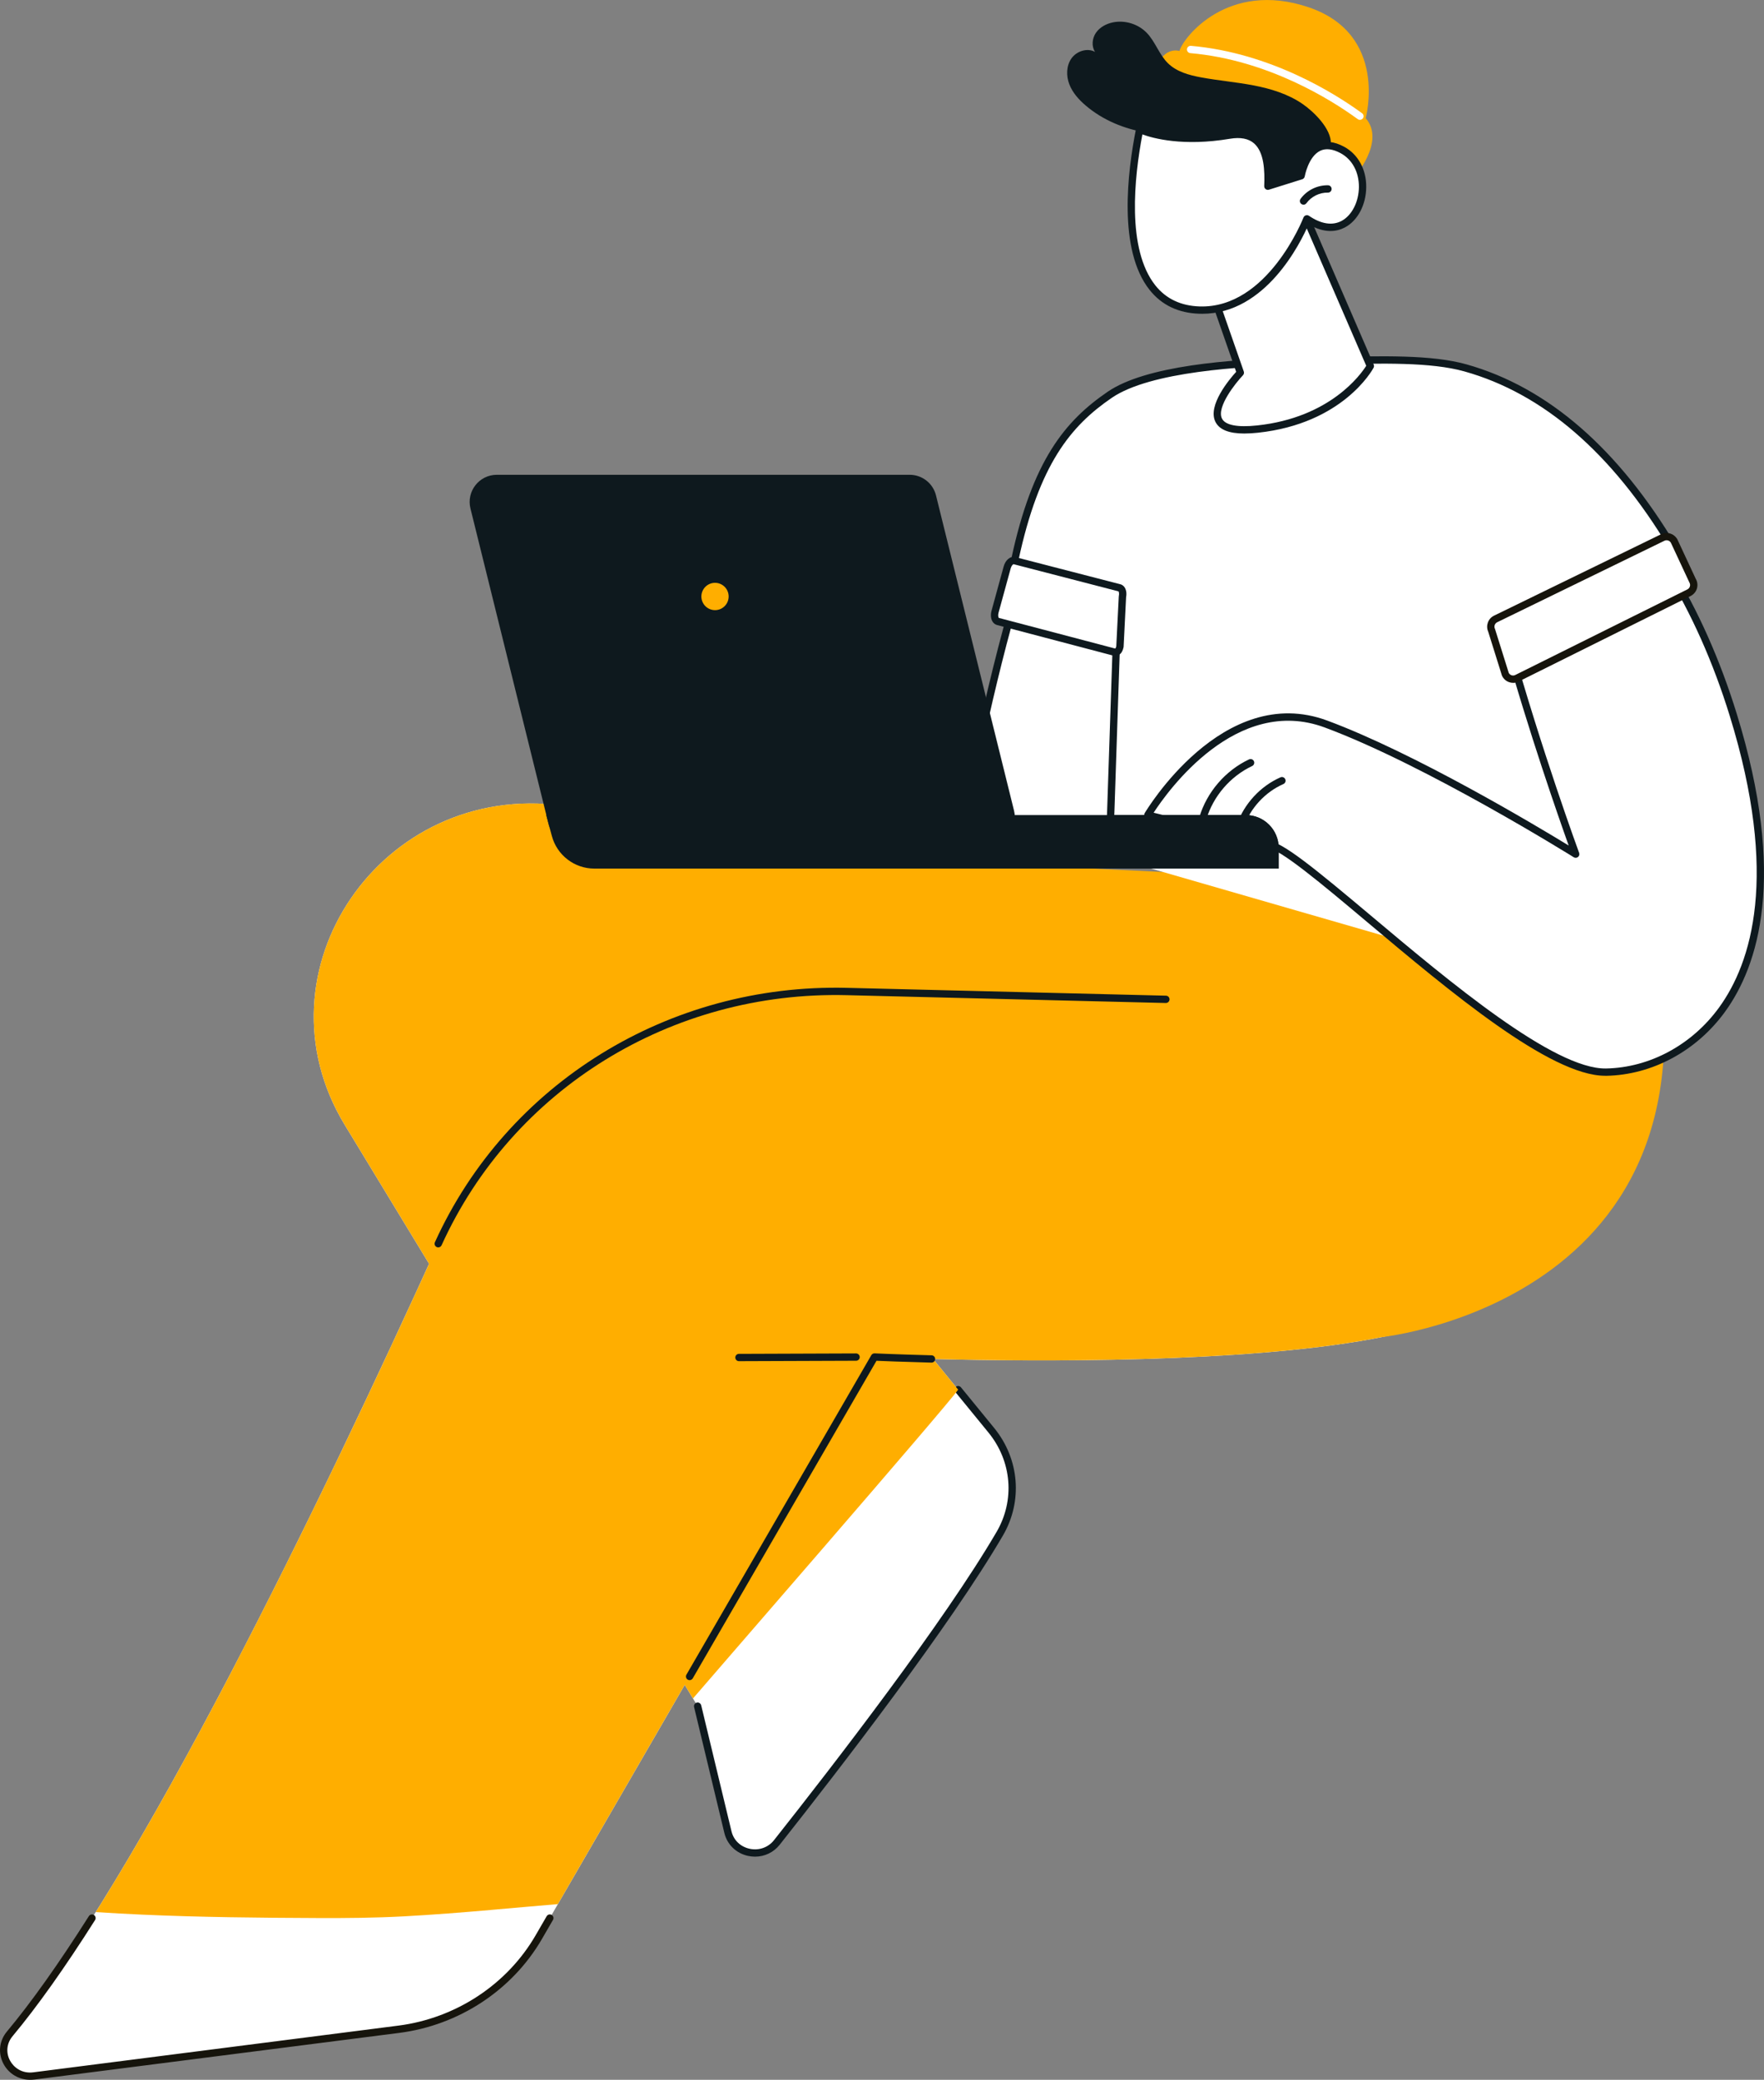 <svg width="268" height="316" viewBox="0 0 268 316" fill="none" xmlns="http://www.w3.org/2000/svg">
<rect x="0" y="0" width="268" height="316" fill="#808080" stroke="none"/>
<g clip-path="url(#clip0_1_462)">
<path d="M85.454 122.397L150.673 131.22L177.553 143.519C185.759 172.08 112.268 170.373 112.268 170.373L150.603 217.299C154.279 221.8 154.806 228.035 151.887 233.036C143.835 246.822 126.771 268.882 118.023 279.939C115.856 282.678 111.405 281.734 110.595 278.366L105.995 259.232L52.372 170.903C38.227 147.603 57.953 118.681 85.454 122.4V122.397Z" fill="white"/>
<path d="M114.713 282.092C116.163 282.092 117.536 281.446 118.457 280.282C127.695 268.607 144.38 246.981 152.364 233.316C155.414 228.096 154.89 221.671 151.032 216.948L145.998 210.786C145.804 210.549 145.453 210.514 145.216 210.708C144.978 210.902 144.943 211.253 145.137 211.49L150.171 217.652C153.734 222.012 154.218 227.942 151.405 232.756C143.457 246.362 126.806 267.941 117.587 279.593C116.708 280.704 115.29 281.201 113.882 280.891C112.487 280.583 111.458 279.591 111.132 278.235L106.532 259.1C106.462 258.802 106.159 258.618 105.861 258.689C105.563 258.76 105.379 259.06 105.45 259.36L110.05 278.495C110.471 280.247 111.846 281.583 113.64 281.976C113.999 282.055 114.357 282.092 114.71 282.092H114.713Z" fill="#0E191E"/>
<path d="M184.126 152.008L128.631 150.645C101.897 149.989 77.407 165.123 66.577 188.97C48.814 228.091 21.094 285.508 1.476 309.02C-0.83 311.784 1.504 315.874 5.13 315.412L60.582 308.318C69.54 307.172 77.42 301.985 81.86 294.31L132.852 206.179C132.852 206.179 234.961 210.983 225.923 191.268C216.885 171.55 184.126 152.011 184.126 152.011V152.008Z" fill="white"/>
<path d="M4.59 316C4.792 316 4.996 315.987 5.203 315.962L60.655 308.869C69.734 307.707 77.841 302.368 82.342 294.588L84.013 291.703C84.167 291.438 84.076 291.097 83.811 290.943C83.546 290.789 83.205 290.88 83.051 291.145L81.381 294.03C77.051 301.513 69.252 306.647 60.514 307.765L5.062 314.859C3.298 315.086 2.082 314.097 1.532 313.094C0.865 311.875 1.007 310.451 1.905 309.376C5.634 304.905 9.853 298.968 14.443 291.723C14.607 291.463 14.531 291.12 14.271 290.956C14.011 290.791 13.668 290.867 13.504 291.127C8.94 298.329 4.751 304.231 1.052 308.662C-0.144 310.095 -0.333 311.999 0.558 313.627C1.37 315.111 2.909 316 4.59 316Z" fill="#16140C"/>
<path d="M85.454 122.397L150.673 131.22L190.331 148.717C198.536 177.277 112.268 170.373 112.268 170.373L145.569 211.137C143.982 213.487 106.141 257.018 105.283 258.055L52.372 170.901C38.227 147.601 57.953 118.679 85.454 122.397Z" fill="#FFAE00"/>
<path d="M74.594 290.191C70.198 290.567 65.8 290.923 61.395 291.16C56.984 291.397 52.584 291.438 48.166 291.417C39.314 291.38 30.46 291.299 21.616 290.902C19.26 290.796 16.9 290.668 14.546 290.514C32.148 262.511 52.495 219.99 66.58 188.968C77.409 165.12 101.9 149.986 128.631 150.643L184.126 152.006C184.126 152.006 216.885 171.547 225.923 191.262C234.961 210.98 132.852 206.174 132.852 206.174L84.755 289.302C81.363 289.58 77.975 289.895 74.591 290.186L74.594 290.191Z" fill="#FFAE00"/>
<path d="M66.58 189.526C66.792 189.526 66.994 189.405 67.087 189.2C77.866 165.463 102.013 150.547 128.621 151.201L177.114 152.392C177.419 152.397 177.677 152.157 177.684 151.849C177.692 151.541 177.45 151.286 177.142 151.279L128.648 150.087C101.615 149.426 77.041 164.595 66.075 188.738C65.949 189.018 66.073 189.347 66.35 189.475C66.426 189.508 66.504 189.526 66.58 189.526Z" fill="#0E191E"/>
<path d="M104.769 255.273C104.96 255.273 105.147 255.175 105.251 254.996L133.165 206.75C134.139 206.793 137.162 206.916 141.504 207.03C141.832 207.037 142.067 206.795 142.074 206.49C142.082 206.182 141.84 205.927 141.534 205.919C136.238 205.78 132.915 205.626 132.88 205.624C132.673 205.616 132.476 205.72 132.373 205.901L104.289 254.44C104.135 254.705 104.226 255.046 104.491 255.2C104.579 255.251 104.675 255.276 104.769 255.276V255.273Z" fill="#0E191E"/>
<path d="M112.268 206.81L130.064 206.745C130.372 206.745 130.619 206.495 130.616 206.187C130.616 205.881 130.367 205.634 130.061 205.634L112.265 205.699C111.957 205.699 111.71 205.949 111.712 206.257C111.712 206.563 111.962 206.81 112.268 206.81Z" fill="#0E191E"/>
<path d="M150.673 131.22L179.229 151.541C179.229 151.541 207.849 176.682 209.996 203.142C209.996 203.142 265.578 197.382 250.148 137.496L179.304 132.613L150.671 131.22H150.673Z" fill="#FFAE00"/>
<path d="M254.324 83.451C241.902 62.496 228.754 57.611 222.635 55.895C216.516 54.178 207.294 54.744 196.603 54.933C185.912 55.12 173.349 56.425 168.79 59.969C162.999 64.473 157.075 70.435 153.787 85.771L154.486 88.808L223.274 98.893L228.956 96.793L254.327 83.451H254.324Z" fill="white"/>
<path d="M228.277 97.767C228.365 97.767 228.454 97.747 228.537 97.701L254.584 83.941C254.718 83.87 254.819 83.746 254.859 83.6C254.9 83.454 254.879 83.297 254.804 83.166C245.922 68.181 235.148 58.826 222.787 55.357C217.551 53.888 210.125 54.065 201.524 54.269C199.921 54.307 198.276 54.345 196.596 54.375C186.869 54.547 174.066 55.577 168.303 59.51C161.823 63.933 156.85 69.946 153.641 84.91C153.575 85.211 153.767 85.506 154.067 85.572C154.367 85.637 154.663 85.445 154.728 85.145C157.859 70.541 162.671 64.703 168.931 60.431C174.757 56.453 188.776 55.63 196.616 55.491C198.299 55.461 199.947 55.423 201.551 55.385C210.062 55.183 217.412 55.009 222.486 56.433C234.429 59.782 244.877 68.8 253.55 83.237L228.02 96.724C227.747 96.868 227.644 97.204 227.788 97.477C227.886 97.666 228.08 97.772 228.28 97.772L228.277 97.767Z" fill="#0E191E"/>
<path d="M245.639 152.402L222.633 58.028C222.633 58.028 184.277 57.245 170.801 60.297C170.801 60.297 168.232 116.392 167.541 129.847L245.639 152.402Z" fill="white"/>
<path d="M145.935 127.481C145.935 127.481 149.026 109.329 153.923 92.125C154.133 91.388 154.562 89.919 154.562 89.919L169.731 94.064L169.666 95.997L168.616 127.481H145.935Z" fill="white"/>
<path d="M145.935 128.039H168.616C168.916 128.039 169.161 127.802 169.171 127.502L170.286 94.084C170.294 93.826 170.125 93.597 169.877 93.528L154.708 89.383C154.415 89.303 154.112 89.472 154.027 89.765C154.027 89.765 153.598 91.236 153.386 91.974C148.536 109.011 145.415 127.209 145.385 127.391C145.357 127.552 145.402 127.716 145.508 127.842C145.614 127.969 145.768 128.039 145.932 128.039H145.935ZM168.078 126.926H146.596C147.196 123.533 150.141 107.44 154.458 92.276C154.587 91.822 154.799 91.092 154.943 90.6L169.161 94.485L168.078 126.926Z" fill="#0E191E"/>
<path d="M174.386 123.836C174.386 123.836 185.832 104.202 201.468 110.01C217.104 115.819 239.392 129.776 239.392 129.776C239.392 129.776 233.692 114.274 229.037 97.595C228.921 97.181 228.691 96.348 228.691 96.348L252.987 85.668C252.987 85.668 253.295 86.16 253.449 86.41C257.148 92.42 260.589 99.731 263.33 108.599C275.797 148.949 257.201 162.656 244.007 162.894C230.815 163.131 197.736 128.269 192.521 128.282L174.389 123.831L174.386 123.836Z" fill="white"/>
<path d="M243.871 163.454C243.919 163.454 243.966 163.454 244.014 163.454C251.009 163.328 257.768 159.683 262.096 153.7C267.129 146.743 271.52 133.242 263.857 108.438C261.316 100.211 257.97 92.703 253.918 86.119C253.764 85.87 253.454 85.372 253.454 85.372C253.307 85.14 253.012 85.049 252.76 85.158L228.464 95.838C228.212 95.949 228.078 96.23 228.151 96.495L228.497 97.742C232.276 111.275 236.79 124.172 238.325 128.463C233.24 125.358 214.955 114.425 201.657 109.485C185.769 103.581 174.021 123.352 173.905 123.551C173.816 123.702 173.804 123.887 173.874 124.048C173.942 124.21 174.084 124.328 174.253 124.371L192.385 128.822C192.427 128.832 192.485 128.84 192.518 128.837C194.32 128.837 200.86 134.333 207.781 140.151C220.137 150.537 235.496 163.449 243.866 163.449L243.871 163.454ZM252.767 86.372C252.841 86.49 252.916 86.612 252.972 86.703C256.976 93.205 260.282 100.63 262.795 108.766C270.321 133.129 266.08 146.293 261.195 153.046C257.072 158.746 250.64 162.22 243.994 162.341C236.084 162.474 220.137 149.088 208.503 139.306C199.805 131.995 194.741 127.822 192.594 127.731L175.267 123.48C177.402 120.196 187.845 105.542 201.274 110.533C216.675 116.256 238.875 130.109 239.097 130.248C239.299 130.374 239.558 130.359 239.743 130.208C239.927 130.059 239.995 129.806 239.914 129.584C239.856 129.43 234.169 113.91 229.572 97.446L229.355 96.664L252.77 86.369L252.767 86.372Z" fill="#0E191E"/>
<path d="M188.441 126.022C188.67 126.022 188.885 125.878 188.966 125.649C189.96 122.784 192.21 120.343 194.983 119.123C195.263 119 195.392 118.671 195.269 118.391C195.145 118.111 194.817 117.982 194.537 118.106C191.486 119.449 189.011 122.132 187.916 125.285C187.815 125.576 187.969 125.891 188.259 125.992C188.32 126.012 188.38 126.022 188.441 126.022Z" fill="#0E191E"/>
<path d="M182.743 124.879C182.983 124.879 183.203 124.722 183.276 124.482C184.323 120.971 186.924 117.947 190.235 116.387C190.512 116.256 190.631 115.925 190.502 115.647C190.371 115.369 190.04 115.251 189.763 115.38C186.17 117.071 183.349 120.355 182.211 124.162C182.123 124.457 182.292 124.765 182.584 124.854C182.637 124.869 182.69 124.876 182.743 124.876V124.879Z" fill="#0E191E"/>
<path d="M194.267 131.967V128.832C194.267 126.073 192.034 123.839 189.281 123.839H168.616L194.267 131.97V131.967Z" fill="#0E191E"/>
<path d="M230.462 103.055L256.615 90.047C257.289 89.709 257.534 88.871 257.15 88.222L254.327 82.164C253.981 81.578 253.244 81.361 252.634 81.661L227.217 94.049C226.582 94.362 226.314 95.129 226.617 95.77L228.706 102.45C229.016 103.111 229.811 103.386 230.465 103.058L230.462 103.055Z" fill="white"/>
<path d="M229.882 103.752C230.167 103.752 230.45 103.687 230.712 103.555L256.863 90.547C257.322 90.315 257.667 89.901 257.811 89.409C257.955 88.916 257.89 88.381 257.627 87.939L254.829 81.929C254.312 81.05 253.249 80.735 252.386 81.162L226.973 93.546C226.082 93.985 225.696 95.063 226.097 95.967L228.176 102.611C228.184 102.636 228.194 102.659 228.204 102.682C228.418 103.139 228.799 103.48 229.276 103.646C229.476 103.714 229.68 103.75 229.884 103.75L229.882 103.752ZM253.204 82.083C253.459 82.083 253.709 82.214 253.845 82.446L256.643 88.454C256.774 88.682 256.802 88.894 256.741 89.093C256.683 89.293 256.547 89.454 256.36 89.55L230.21 102.556C230.028 102.647 229.824 102.659 229.635 102.594C229.453 102.53 229.309 102.404 229.221 102.238L227.144 95.601C227.137 95.576 227.127 95.553 227.116 95.53C226.945 95.164 227.099 94.722 227.46 94.543L252.873 82.159C252.979 82.106 253.09 82.083 253.201 82.083H253.204Z" fill="#16140C"/>
<path d="M151.607 94.417L169.224 99.059C169.668 99.168 169.996 98.974 170.155 98.236L170.534 90.668C170.675 90.004 170.478 89.414 170.079 89.31L154.107 85.178C153.691 85.069 153.209 85.531 153.02 86.215L151.178 92.938C150.984 93.642 151.178 94.311 151.609 94.417H151.607Z" fill="white"/>
<path d="M169.436 99.642C169.703 99.642 169.903 99.559 170.034 99.476C170.362 99.271 170.579 98.903 170.695 98.353C170.7 98.325 170.705 98.294 170.708 98.264L171.084 90.739C171.273 89.775 170.912 88.952 170.216 88.772L154.244 84.64C153.512 84.453 152.758 85.067 152.483 86.071L150.641 92.794C150.477 93.387 150.53 93.993 150.777 94.417C150.941 94.695 151.186 94.887 151.471 94.96L169.085 99.6C169.214 99.632 169.332 99.645 169.438 99.645L169.436 99.642ZM169.6 98.161C169.529 98.466 169.446 98.532 169.444 98.532C169.444 98.532 169.413 98.532 169.355 98.519L151.751 93.882C151.688 93.819 151.592 93.513 151.708 93.087L153.55 86.364C153.666 85.94 153.906 85.731 153.981 85.718L169.933 89.85C169.968 89.886 170.069 90.153 169.983 90.555C169.978 90.585 169.973 90.613 169.971 90.643L169.595 98.163L169.6 98.161Z" fill="#0E191E"/>
<path d="M90.296 131.967H194.267V128.832C194.267 126.073 192.034 123.839 189.281 123.839H82.988L83.841 127.014C84.626 129.938 87.275 131.97 90.298 131.97L90.296 131.967Z" fill="#0E191E"/>
<path d="M87.331 128.287H150.058C152.737 128.287 154.703 125.767 154.06 123.165L142.205 75.272C141.749 73.429 140.099 72.137 138.204 72.137H75.477C72.797 72.137 70.832 74.656 71.475 77.259L83.329 125.151C83.786 126.994 85.436 128.287 87.331 128.287Z" fill="#0E191E"/>
<path d="M108.628 92.702C107.484 92.701 106.558 91.77 106.559 90.624C106.561 89.478 107.49 88.55 108.634 88.552C109.778 88.554 110.704 89.484 110.702 90.63C110.701 91.776 109.772 92.704 108.628 92.702Z" fill="#FFAE00"/>
<path d="M205.71 26.965C205.71 26.965 210.572 21.535 207.486 17.953C207.486 17.953 211.008 5.21 198.791 1.096C186.574 -3.019 179.774 5.66 179.188 7.747C179.188 7.747 176.503 6.826 175.363 11.241L202.815 29.707L205.707 26.965H205.71Z" fill="#FFAE00"/>
<path d="M206.615 18.208C206.863 18.208 207.09 18.039 207.153 17.789C207.216 17.537 207.097 17.282 206.878 17.163C206.837 17.136 206.762 17.08 206.653 17.002C202.967 14.336 193.081 8.02 180.937 6.965C180.631 6.94 180.361 7.164 180.336 7.47C180.308 7.775 180.536 8.045 180.841 8.073C192.707 9.105 202.392 15.293 206.002 17.905C206.328 18.14 206.361 18.166 206.479 18.196C206.525 18.208 206.57 18.213 206.615 18.213V18.208Z" fill="white"/>
<path d="M198.036 32.166L208.19 55.617C208.19 55.617 203.799 63.819 191.07 65.192C179.029 66.49 188.441 56.63 188.441 56.63L182.642 40.017L198.036 32.166Z" fill="white"/>
<path d="M189.069 65.866C189.692 65.866 190.379 65.826 191.13 65.745C204.004 64.357 208.495 56.226 208.682 55.88C208.763 55.731 208.77 55.552 208.702 55.395L198.549 31.944C198.488 31.802 198.372 31.694 198.226 31.641C198.082 31.588 197.923 31.598 197.784 31.668L182.39 39.519C182.143 39.645 182.027 39.936 182.118 40.198L187.805 56.496C186.793 57.609 183.427 61.595 184.651 64.082C185.241 65.278 186.692 65.869 189.066 65.869L189.069 65.866ZM207.567 55.577C206.749 56.877 202.101 63.443 191.009 64.639C188.002 64.963 186.147 64.602 185.648 63.589C184.792 61.852 187.739 58.167 188.842 57.013C188.986 56.862 189.034 56.642 188.966 56.445L183.329 40.292L197.764 32.931L207.569 55.577H207.567Z" fill="#0E191E"/>
<path d="M191.847 30.681C189.836 29.472 177.568 20.677 174.192 20.14C170.816 19.602 167.533 18.246 164.935 16.022C163.897 15.136 162.954 14.086 162.462 12.814C161.97 11.541 161.99 10.012 162.77 8.893C163.549 7.773 165.169 7.23 166.365 7.884C165.805 7.023 165.924 5.826 166.504 4.981C167.087 4.135 168.058 3.615 169.062 3.403C170.899 3.019 172.915 3.638 174.222 4.988C175.532 6.344 176.102 8.298 177.45 9.615C178.777 10.915 180.672 11.425 182.496 11.761C185.128 12.246 187.805 12.47 190.434 12.973C193.063 13.475 195.685 14.275 197.893 15.793C199.583 16.954 202.281 19.559 202.2 21.854C202.164 22.871 200.698 23.891 200.065 24.704C199.207 25.804 196.154 30.992 191.845 30.684L191.847 30.681Z" fill="#0E191E"/>
<path d="M197.678 26.706C197.678 26.706 198.824 20.011 203.956 22.795C210.135 26.148 206.242 38.517 198.554 33.251C198.554 33.251 193.129 47.451 182.246 47.118C171.364 46.782 170.481 33.006 173.145 19.655C173.145 19.655 177.99 22.015 186.76 20.538C192.642 19.549 192.755 25.095 192.622 28.293L197.676 26.708L197.678 26.706Z" fill="white"/>
<path d="M182.632 47.676C192.319 47.676 197.613 36.859 198.814 34.074C201.284 35.541 203.151 35.17 204.312 34.564C206.267 33.541 207.544 31.131 207.567 28.422C207.587 25.739 206.335 23.452 204.221 22.303C202.672 21.462 201.281 21.331 200.088 21.912C198.165 22.846 197.418 25.352 197.201 26.271L193.202 27.526C193.242 25.148 192.97 22.459 191.267 20.955C190.167 19.983 188.62 19.657 186.667 19.986C178.204 21.409 173.433 19.173 173.385 19.15C173.228 19.074 173.049 19.077 172.895 19.152C172.741 19.228 172.63 19.372 172.598 19.541C171.293 26.084 169.825 37.967 174.656 44.05C176.486 46.353 179.032 47.569 182.226 47.668C182.362 47.673 182.496 47.673 182.63 47.673L182.632 47.676ZM198.554 32.693C198.498 32.693 198.443 32.701 198.387 32.719C198.226 32.769 198.095 32.893 198.034 33.052C197.981 33.191 192.599 46.878 182.264 46.56C179.41 46.471 177.144 45.396 175.529 43.361C171.129 37.823 172.333 26.887 173.561 20.422C175.186 21.018 179.746 22.28 186.854 21.084C188.458 20.814 189.695 21.051 190.532 21.791C192.074 23.151 192.162 25.966 192.069 28.268C192.062 28.45 192.142 28.622 192.286 28.733C192.43 28.844 192.617 28.877 192.791 28.821L197.845 27.236C198.044 27.172 198.19 27.003 198.226 26.799C198.231 26.769 198.766 23.79 200.575 22.911C201.428 22.497 202.475 22.624 203.691 23.282C205.44 24.232 206.474 26.15 206.456 28.415C206.439 30.681 205.371 32.756 203.799 33.577C202.397 34.309 200.691 34.036 198.869 32.789C198.776 32.726 198.667 32.691 198.556 32.691L198.554 32.693Z" fill="#0E191E"/>
<path d="M198.036 31.101C198.208 31.101 198.377 31.022 198.486 30.871C199.217 29.863 200.497 29.232 201.741 29.265C202.053 29.273 202.303 29.03 202.311 28.723C202.318 28.415 202.076 28.16 201.771 28.152C200.143 28.114 198.544 28.902 197.59 30.214C197.408 30.462 197.464 30.81 197.714 30.992C197.812 31.063 197.928 31.098 198.039 31.098L198.036 31.101Z" fill="#0E191E"/>
</g>
<defs>
<clipPath id="clip0_1_462">
<rect width="268" height="316" fill="white" transform="matrix(-1 0 0 1 268 0)"/>
</clipPath>
</defs>
</svg>
